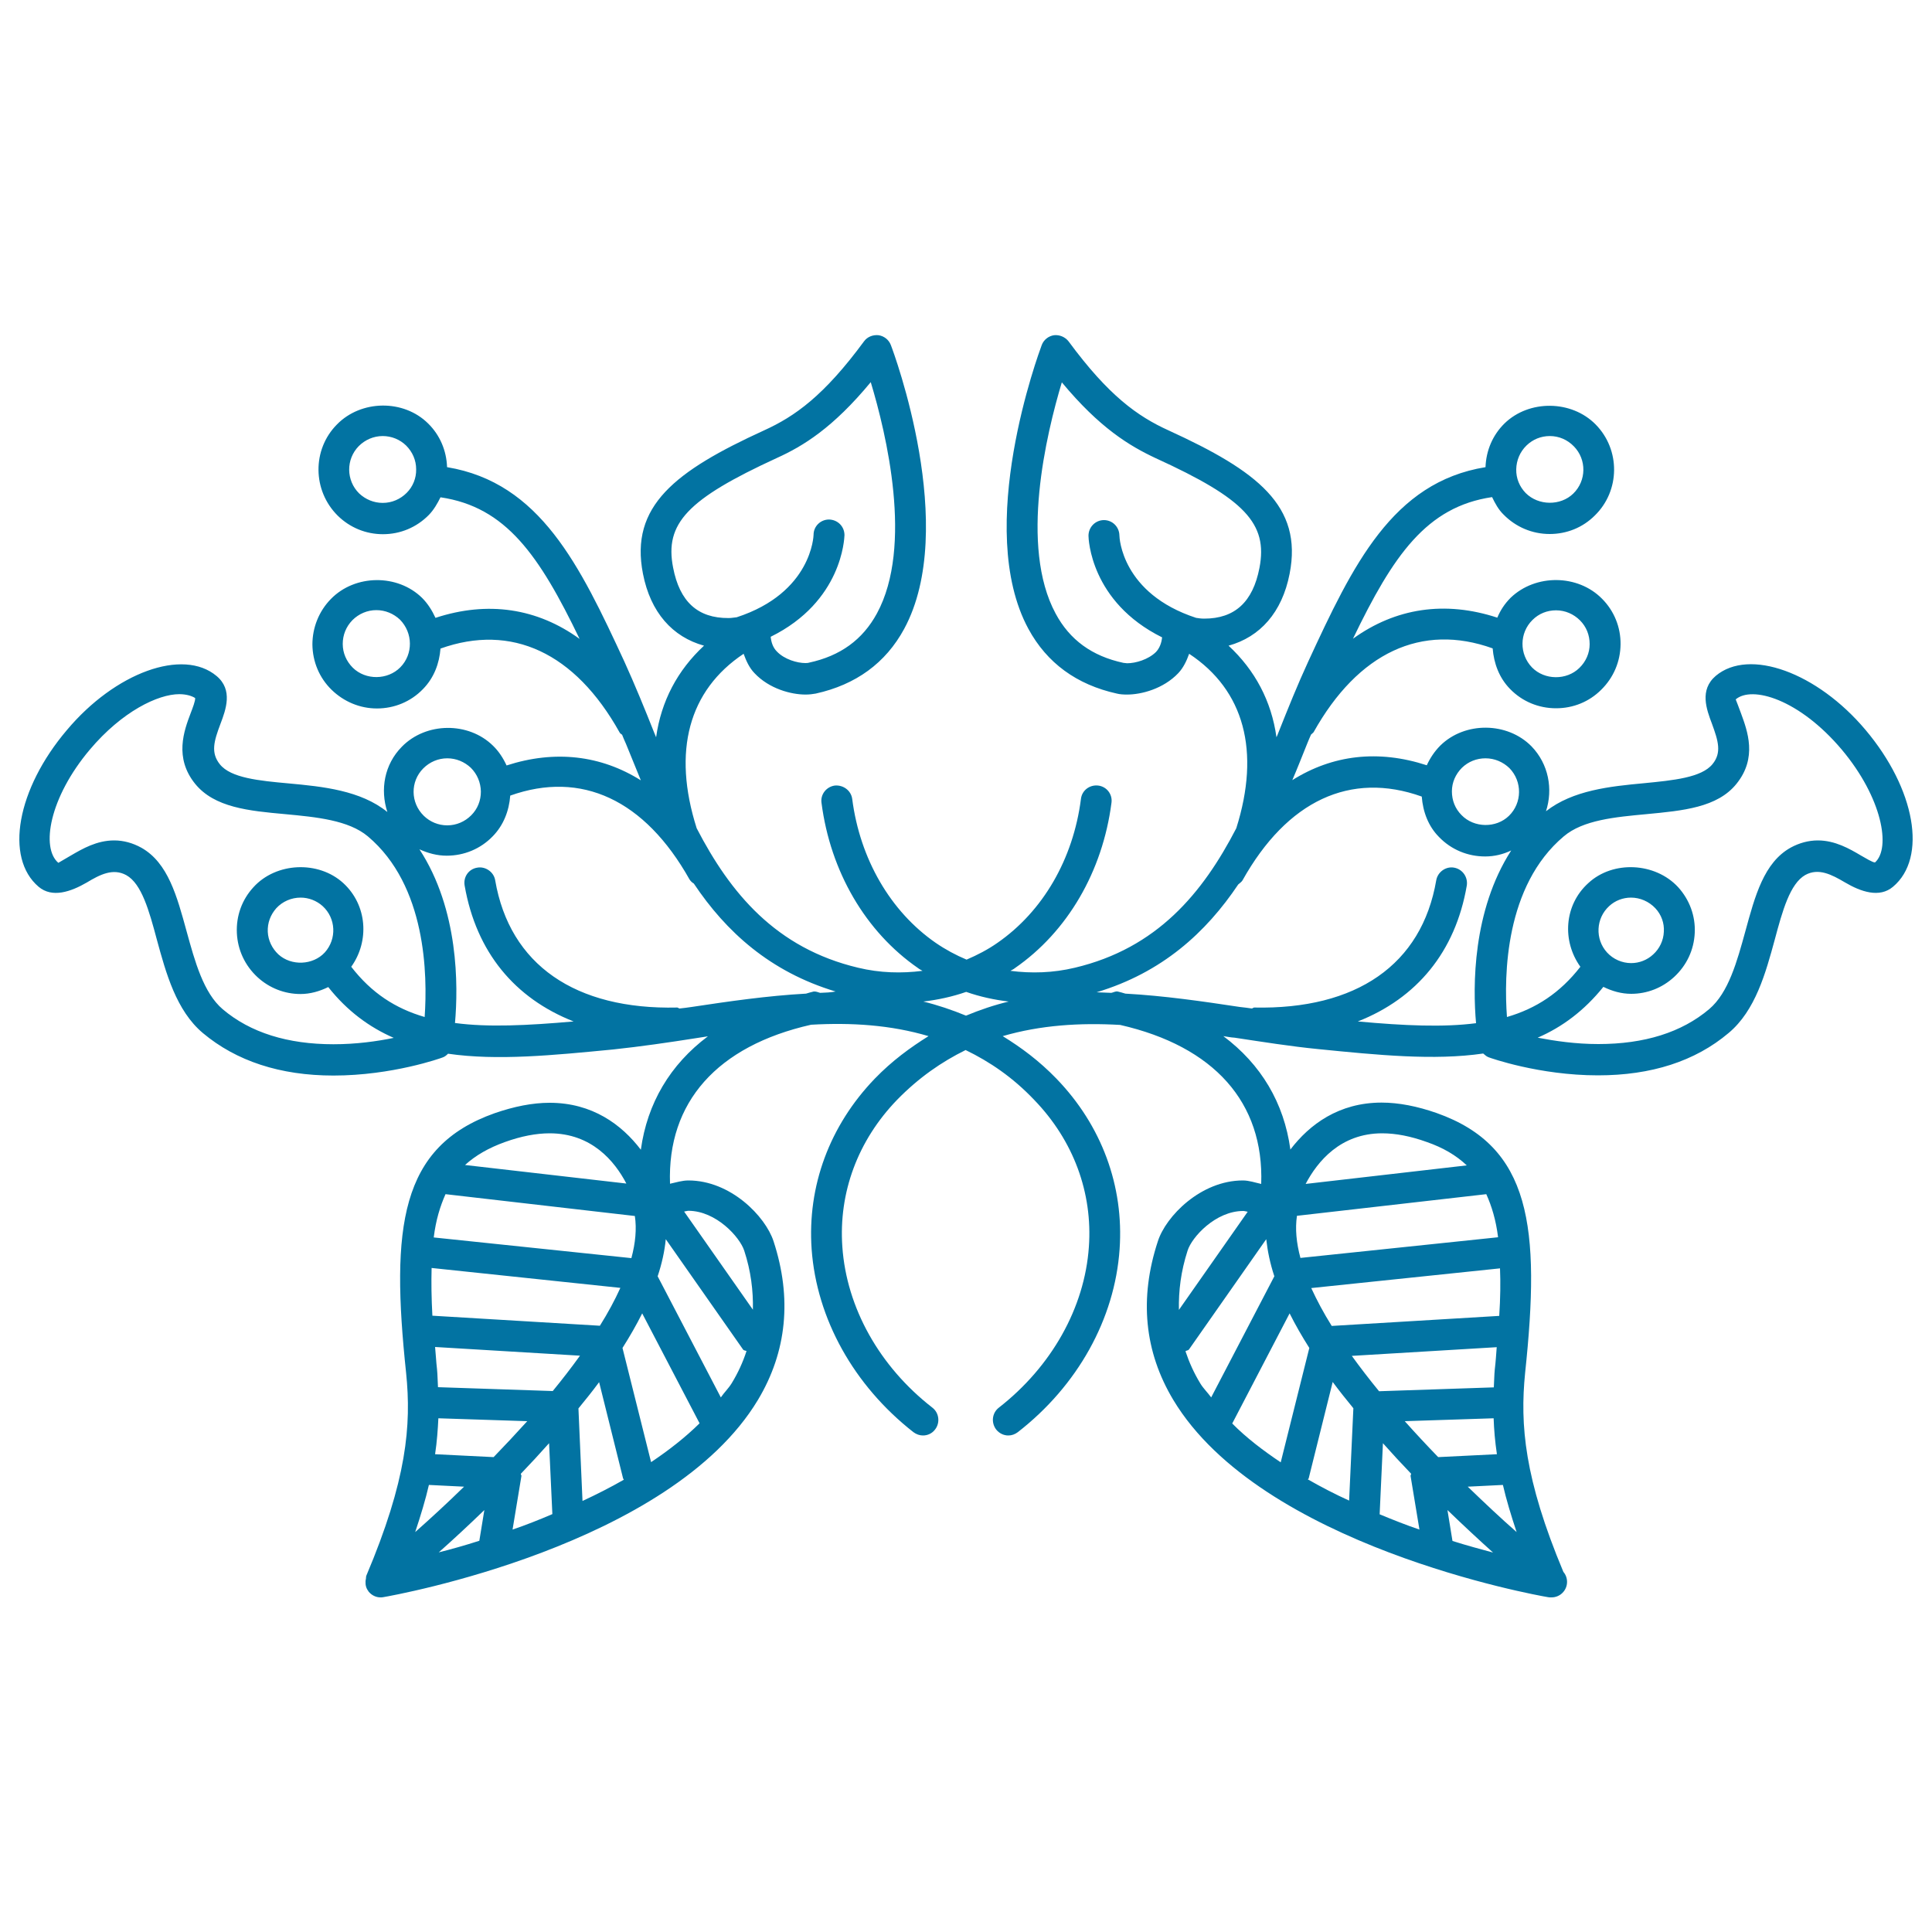 <svg xmlns="http://www.w3.org/2000/svg" viewBox="0 0 1000 1000" style="fill:#0273a2">
<title>Floral Design With Complex Symmetry SVG icon</title>
<g><path d="M965.6,377.8c-25.1-29.8-60.2-42.5-77.5-28c-8.6,7.3-4.8,17.4-2,24.8c3.3,9,5.1,15,0.3,20.9c-5.7,7-20.3,8.4-35.6,9.9c-17.3,1.6-36.7,3.6-50.6,14.5c3.7-11.4,1.4-24.4-7.5-33.6c-12.5-12.7-34.5-12.9-47.2-0.4c-3,3-5.3,6.5-7,10.2c-25.1-8.2-48.8-5.4-69.6,7.7c2.7-6.3,5.2-12.7,7.7-18.9c0.7-1.7,1.3-3.2,2-4.7c0.4-0.4,0.9-0.7,1.3-1.2c23.1-41.3,56-56.6,92.7-43.4c0.6,7.6,3.3,15.2,9,21c6.3,6.5,14.8,10,23.8,10c8.8,0,17.1-3.3,23.4-9.6c6.4-6.3,9.9-14.6,10-23.5c0.1-8.8-3.3-17.3-9.6-23.6c-12.5-12.7-34.4-12.9-47.3-0.5c-3.1,3.1-5.3,6.5-6.9,10.3c-27.1-8.9-52.7-5-74.7,10.9c20.8-43.2,38.1-68.3,72-73.3c1.6,3.3,3.3,6.5,6,9.1c6.3,6.4,14.8,10,23.8,10c8.8,0,17.1-3.3,23.4-9.6c13.1-12.8,13.3-34,0.4-47.1c-12.5-12.7-34.5-12.9-47.2-0.5c-6.1,6-9.5,14-9.8,22.6c-48.2,7.8-68.7,50.7-91.8,100.7c-5.4,11.7-10.4,24.1-15.4,36.7c-0.3,0.8-0.6,1.6-1,2.4c-2.6-18.7-11.1-34.7-24.8-47.4c16.3-4.5,27.7-17.2,31.6-37.2c6.9-35.2-16.7-53.2-62.6-74.2c-16.1-7.3-31.1-18-51.8-46.1c-1.8-2.3-4.7-3.5-7.5-3.2c-2.9,0.4-5.4,2.4-6.4,5.1c-1.4,3.8-35.2,94.6-6.9,146.9c9.6,17.7,25,28.9,45.8,33.5c1.6,0.4,3.4,0.5,5.3,0.5c7.3,0,18.7-2.9,26.5-11.1c2.7-2.9,4.3-6.4,5.6-10c28.5,18.8,37,50.4,24.4,90.3c-17.4,33.6-41,62.1-83.6,72.2c-11.3,2.7-22.5,3-33.3,1.6c0.8-0.5,1.6-0.8,2.3-1.4c27.2-18.8,45.4-50,50-85.6c0.6-4.4-2.5-8.4-6.9-8.9c-4.4-0.5-8.4,2.5-8.9,6.9c-4,31.2-19.7,58.2-43.2,74.5c-5,3.5-10.4,6.3-16,8.7c-5.5-2.3-10.9-5.2-16-8.7c-23.4-16.2-39.2-43.4-43.2-74.5c-0.6-4.4-4.7-7.3-9-6.9c-4.4,0.6-7.5,4.6-6.9,8.9c4.6,35.6,22.8,66.8,50,85.6c0.7,0.6,1.5,0.9,2.3,1.4c-10.9,1.4-22.1,1.1-33.3-1.6c-42.6-10.1-66.2-38.6-83.6-72.2c-12.7-39.9-4.1-71.4,24.3-90.3c1.3,3.6,2.9,7.2,5.6,10c7.7,8.2,19.1,11.1,26.4,11.1c1.9,0,3.7-0.2,5.3-0.5c20.8-4.6,36.2-15.8,45.8-33.5c28.3-52.3-5.4-143.1-6.9-146.9c-1-2.7-3.5-4.7-6.4-5.1c-2.8-0.3-5.8,0.8-7.5,3.2c-20.7,28.1-35.7,38.8-51.8,46.1c-45.9,21-69.5,39.1-62.6,74.2c3.9,20,15.3,32.7,31.6,37.2c-13.7,12.7-22.2,28.7-24.8,47.4c-0.3-0.8-0.7-1.6-1-2.4c-5-12.6-10-24.8-15.4-36.7c-23.1-49.9-43.6-92.7-91.8-100.7c-0.3-8.6-3.7-16.6-9.8-22.6c-12.7-12.6-34.7-12.3-47.2,0.5c-12.9,13-12.7,34.2,0.4,47.2c6.3,6.2,14.6,9.6,23.4,9.6c9,0,17.4-3.5,23.8-10c2.6-2.7,4.4-5.9,6-9.1c33.9,5,51.1,30,72,73.3c-21.9-15.9-47.5-19.8-74.6-10.9c-1.7-3.7-3.9-7.3-6.9-10.3c-12.7-12.5-34.7-12.3-47.2,0.5c-6.2,6.3-9.6,14.8-9.6,23.6c0.1,8.9,3.6,17.3,10,23.5c6.3,6.1,14.6,9.6,23.4,9.6c9,0,17.5-3.5,23.8-10c5.8-5.9,8.5-13.4,9.1-21c36.7-13.1,69.6,2,92.7,43.4c0.3,0.6,0.8,0.8,1.3,1.2c0.6,1.6,1.3,3.1,2,4.7c2.5,6.2,5.1,12.6,7.7,18.9c-20.7-13-44.5-15.8-69.5-7.7c-1.7-3.7-4-7.3-7-10.2c-12.7-12.5-34.7-12.3-47.2,0.5c-9.1,9.2-11.3,22.2-7.5,33.8c-13.8-11.2-33.5-13.2-51-14.8c-15.4-1.4-30-2.8-35.7-9.9c-4.8-6-3.1-11.9,0.3-20.9c2.8-7.4,6.6-17.6-2-24.8c-17.4-14.6-52.5-1.8-77.5,28C8.7,408.4,2.3,444,20,459c7,5.9,16.6,2.6,24.9-2.2c6.8-4.1,13.6-7.6,20.5-3.8c7.9,4.4,11.8,18.4,15.8,33.4c4.7,17.2,10,36.7,23.8,48.3c17.3,14.5,40,22,67.6,22c30.4,0,55.6-9,56.6-9.4c1.1-0.4,1.9-1.1,2.7-1.9c25.5,3.7,54.4,0.8,85.5-2.2c14.1-1.5,28.6-3.6,43.2-5.9c2-0.3,3.9-0.6,5.8-0.9c-19.5,14.6-31.4,34.6-34.7,58.7c-9.9-13-25.1-24.3-47.2-24.3c-8.9,0-18.4,1.9-28.5,5.4c-48.9,17.3-53.8,58.9-45.8,134.4c2.8,27.3,0.3,55.6-20.6,105c-0.2,0.6-0.1,1-0.2,1.6c-0.1,0.5-0.2,0.8-0.2,1.3c-0.1,1.9,0.3,3.6,1.5,5.1l0,0v0.1c1.6,2,3.9,3.1,6.2,3.1c0.5,0,0.9,0,1.4-0.1c6-1,148.6-26.6,194-102.1c15-25,17.7-52.7,8.1-82.1c-4.2-12.9-22.2-31.5-44.1-31.5c-3.2,0-6.3,1-9.5,1.7c-1.5-42.2,24.4-71.3,73-82.3c20.8-1.2,41.3,0.1,60.8,5.9c-9.6,6-18.9,12.8-27.8,22c-23.4,24.3-35,55.6-32.7,88.3c2.6,36,21.8,70.5,52.7,94.7c1.5,1.1,3.2,1.7,4.9,1.7c2.4,0,4.7-1,6.3-3.1c2.7-3.5,2.1-8.6-1.4-11.3c-27.4-21.3-44.4-51.7-46.6-83.2c-2-28.1,8-55.1,28.3-76.1c11.2-11.5,23.1-19.7,35.5-25.8c12.4,6,24.4,14.1,35.5,25.8c20.3,21,30.3,48,28.3,76.1c-2.2,31.5-19.3,61.9-46.6,83.2c-3.5,2.7-4.1,7.7-1.4,11.3c1.6,2,3.9,3.1,6.3,3.1c1.8,0,3.4-0.6,4.9-1.7c31-24.1,50.2-58.6,52.7-94.7c2.3-32.7-9.3-64.1-32.7-88.3c-8.9-9.2-18.2-16.1-27.8-22c19.5-5.7,40-7,60.8-5.8c48.6,11.1,74.5,40.1,73,82.3c-3.2-0.7-6.3-1.8-9.5-1.8c-21.8,0-39.9,18.6-44,31.5c-9.7,29.5-7,57.1,8,82.1c45.4,75.5,187.9,101.1,194,102.1c0.5,0.1,0.9,0.1,1.4,0.1c0.1,0,0.2,0,0.4,0c4.4,0,8-3.6,8-8c0-2-0.7-3.8-1.9-5.2c-20.2-48.2-22.5-76.1-19.8-103c8-75.6,3.1-117.2-45.8-134.5c-10-3.5-19.6-5.4-28.5-5.4c-22.1,0-37.3,11.3-47.2,24.3c-3.3-24.2-15.2-44.1-34.7-58.7c2,0.3,3.9,0.7,5.8,0.8c14.6,2.2,29,4.5,43.2,5.9c31,3.1,60,6,85.5,2.3c0.8,0.6,1.6,1.5,2.7,1.9c1,0.4,26.3,9.4,56.7,9.4c27.6,0,50.3-7.3,67.6-21.9c13.9-11.6,19.2-31.1,23.9-48.3c4-15,7.9-29,15.8-33.5c6.9-3.8,13.7-0.2,20.5,3.8c8.3,4.9,17.9,8.2,24.9,2.3C997.7,444,991.4,408.4,965.6,377.8z M793.2,320.9c3.3-3.3,7.6-5,12.2-5c4.7,0,9.1,1.9,12.4,5.2c3.3,3.3,5,7.6,5,12.3c0,4.6-1.9,9-5.3,12.3c-6.6,6.5-18,6.4-24.5-0.2C786.3,338.6,786.4,327.6,793.2,320.9z M790.1,230.6c3.3-3.2,7.5-4.9,12.1-4.9c4.7,0,9.1,1.9,12.4,5.3c6.7,6.8,6.6,17.8-0.3,24.5c-6.6,6.4-18,6.3-24.6-0.3c-3.2-3.3-5-7.6-4.9-12.3C784.9,238.3,786.7,233.9,790.1,230.6z M583.4,343.3l-1.9-0.2c-16.3-3.5-27.8-11.9-35.1-25.5c-18.8-34.8-4.8-93.1,3.2-119.7c19.6,23.6,35,32.9,48.7,39.3c46,21,58,33.8,53.6,56.7c-3.4,17.7-12.8,26.3-28.6,26.3c-1.7,0-2.8-0.2-4.2-0.4c-38.5-12.6-39.7-41.5-39.7-42.7c-0.1-4.4-3.6-7.9-8-7.9h0c-4.4,0-8,3.6-8,8.1c0,1.5,1,34.2,38.1,52.6c-0.3,2.9-1.3,5.6-3.2,7.6C594.3,341.4,587.8,343.3,583.4,343.3z M348.4,293.8c-4.5-22.9,7.5-35.5,53.6-56.7c13.7-6.2,29.1-15.6,48.7-39.3c8,26.5,22.1,84.9,3.2,119.7c-7.4,13.6-18.9,22-35.2,25.5c-0.2,0.1-0.8,0.2-1.8,0.2c-4.3,0-10.9-1.9-14.8-6c-2-2-2.9-4.7-3.2-7.6c37.1-18.3,38.1-51,38.2-52.6c0-4.5-3.5-8-8-8.1h0c-4.4,0-8,3.5-8,7.9c0,0.3-0.8,30-39.8,42.7c-1.4,0.1-2.5,0.4-4.2,0.4C361.2,320,351.8,311.5,348.4,293.8z M210.5,255.1c-3.3,3.3-7.7,5.2-12.4,5.2c-4.6,0-8.9-1.8-12.2-4.9c-6.8-6.7-6.9-17.7-0.2-24.5c3.3-3.3,7.7-5.2,12.4-5.2c4.6,0,8.9,1.8,12.1,4.9c3.3,3.3,5.2,7.6,5.2,12.3C215.5,247.5,213.7,251.9,210.5,255.1z M207.2,345.4c-6.5,6.6-17.9,6.8-24.6,0.2c-3.3-3.3-5.2-7.6-5.2-12.3c0-4.6,1.7-8.9,5-12.3c3.3-3.3,7.7-5.2,12.4-5.2c4.6,0,8.9,1.8,12.2,4.9C213.8,327.6,213.9,338.6,207.2,345.4z M373.1,723.3l-32.7-62.7c2.2-6.6,3.6-13,4.2-19.2l40,57.1c0.4,0.6,1.3,0.5,1.8,0.8c-1.9,5.8-4.4,11.3-7.7,16.7C377.1,718.6,374.8,720.8,373.1,723.3z M230.6,618.1l98,11.3c1,6.7,0.3,14-1.8,21.8l-102.3-10.7C225.6,631.5,227.8,624.4,230.6,618.1z M321.1,666.6c-2.9,6.4-6.4,12.9-10.6,19.6l-86.7-5.2c-0.5-9.1-0.6-17.2-0.4-24.7L321.1,666.6z M286.1,720l-59.4-2c-0.2-3.1-0.2-6.4-0.5-9.3c-0.5-4.2-0.6-7.6-1-11.5l75,4.5C295.8,707.8,291.1,713.9,286.1,720z M255.5,754.2l-30.3-1.5c1-6.7,1.4-12.7,1.7-18.6l46,1.5C267.1,742,261.3,748.2,255.5,754.2z M222,768.6l18.2,0.9c-8.8,8.6-17.4,16.5-25.3,23.5C217.8,784.3,220.3,776,222,768.6z M250.7,781.6l-2.6,15.9c-7.5,2.4-14.6,4.4-21,6C234.1,797.3,242.1,789.9,250.7,781.6z M269.6,762.8c4.9-5.1,9.8-10.4,14.6-15.8l1.7,36.7c-7,3-13.8,5.7-20.6,8l4.6-27.8C269.9,763.5,269.5,763.2,269.6,762.8z M299.4,729c3.7-4.5,7.3-9,10.7-13.6l12.4,49.8c0.1,0.3,0.3,0.4,0.4,0.7c-7,4-14.1,7.6-21.4,11L299.4,729z M322.2,697.7c3.8-6,7.2-11.9,10.2-17.9l29.7,56.9c-7.4,7.3-16,14-25.1,20.1L322.2,697.7z M261.4,591.1c8.3-3,16.1-4.5,23.1-4.5c21.8,0,33.7,14.5,39.7,26l-83.5-9.6C246.2,598,253,594.1,261.4,591.1z M385.2,647.3c3.5,10.7,4.7,20.8,4.5,30.6l-35.6-50.8c0.8-0.1,1.5-0.4,2.3-0.4C370.7,626.8,382.9,640.3,385.2,647.3z M769.3,618.1c2.8,6.2,5,13.4,6.1,22.3l-102.3,10.7c-2.1-7.8-2.8-15.1-1.8-21.8L769.3,618.1z M621.3,716.1c-3.3-5.4-5.8-11-7.7-16.7c0.6-0.5,1.3-0.3,1.8-0.9l40-57.1c0.7,6.2,2,12.6,4.2,19.2l-32.7,62.7C625.1,720.8,622.8,718.6,621.3,716.1z M667.5,679.8c3,6,6.4,11.9,10.2,17.9l-14.8,59.2c-9.1-6.1-17.8-12.7-25.1-20.1L667.5,679.8z M677.4,765.1l12.4-49.8c3.4,4.6,7,9.1,10.7,13.6l-2.2,47.8c-7.3-3.3-14.4-7-21.4-11C677.1,765.5,677.4,765.4,677.4,765.1z M744.4,754.2c-5.8-6-11.6-12.2-17.3-18.6l46-1.5c0.2,5.9,0.7,11.9,1.7,18.6L744.4,754.2z M773.7,708.8c-0.3,2.9-0.3,6.1-0.5,9.3l-59.4,2c-5-6.1-9.7-12.2-14.1-18.3l75-4.5C774.4,701.1,774.2,704.6,773.7,708.8z M715.8,747c4.8,5.4,9.7,10.7,14.6,15.8c0,0.4-0.3,0.7-0.3,1.1l4.6,27.8c-6.8-2.3-13.6-5-20.6-7.9L715.8,747z M749.2,781.6c8.6,8.3,16.6,15.7,23.6,22c-6.3-1.7-13.4-3.6-21-6L749.2,781.6z M759.7,769.5l18.2-0.9c1.7,7.4,4.2,15.7,7.1,24.4C777,786,768.5,778,759.7,769.5z M776,681.1l-86.7,5.2c-4.2-6.7-7.7-13.3-10.6-19.6l97.7-10.2C776.7,663.9,776.6,671.9,776,681.1z M643.5,626.8c0.8,0,1.5,0.3,2.3,0.4l-35.6,50.8c-0.2-9.8,1-19.9,4.5-30.7C616.9,640.3,629.2,626.8,643.5,626.8z M715.4,586.6c7.1,0,14.8,1.5,23.1,4.5c8.4,2.9,15.2,6.9,20.7,12.1l-83.4,9.6C681.9,601.2,693.8,586.6,715.4,586.6z M756.7,397.4c3.3-3.2,7.6-4.9,12.2-4.9c4.7,0,9.1,1.9,12.4,5.1c6.7,6.9,6.6,18-0.3,24.7c-6.6,6.4-18,6.3-24.5-0.4c-3.3-3.3-5-7.6-5-12.3C751.5,405,753.4,400.7,756.7,397.4z M219.1,397.7c3.3-3.3,7.7-5.2,12.4-5.2c4.6,0,8.9,1.8,12.2,4.9c3.3,3.3,5.1,7.6,5.2,12.3c0,4.7-1.7,9-5,12.3c-3.3,3.3-7.7,5.2-12.4,5.2c-4.6,0-8.9-1.8-12.1-4.9C212.4,415.5,212.3,404.5,219.1,397.7z M172.6,540.5c-23.7,0-43-6-57.3-18.1c-10-8.5-14.4-24.7-18.7-40.3c-5-18.2-9.6-35.5-23.4-43.3c-4.5-2.5-9.3-3.8-14.1-3.8c-9,0-16.4,4.3-22.4,7.8c-2.4,1.4-6,3.5-6.5,3.8c-9.1-7.7-4.7-33.7,16.3-58.6c16.7-19.8,35.3-28.7,46.3-28.7c3.6,0,6.5,0.9,8.2,2c0.2,1.3-1.3,5.2-2.3,7.8c-3.5,9.2-8.6,23.1,2.3,36.6c10,12.3,27.8,14,46.6,15.7c16.1,1.5,32.8,3.1,42.8,11.5c30.3,25.5,30.9,71.8,29.4,93.5c-15.1-4.4-27.5-12.4-38-26c9.5-13.3,8.3-31.9-4.1-43.3c-12.9-11.8-34.8-10.8-46.5,2.1c-6,6.5-9,14.9-8.6,23.7c0.4,8.8,4.2,16.9,10.7,22.9c6.1,5.6,14,8.7,22.2,8.7c5.1,0,9.9-1.4,14.4-3.6c9.8,12.4,21.3,20.8,33.9,26.3C195.1,539,184.3,540.5,172.6,540.5z M144.1,494c-3.3-3.1-5.3-7.3-5.5-11.7c-0.2-4.6,1.4-8.8,4.4-12.2c3.2-3.5,7.8-5.5,12.6-5.5c4.2,0,8.3,1.6,11.4,4.4c6.9,6.3,7.4,17,1.1,24C162,499.6,150.8,500.1,144.1,494z M424.5,513.9c-1.1-0.3-2.1-0.8-3.3-0.7c-1.4,0.3-2.6,0.7-4,1.1c-20,1.1-40,4-59.2,6.9c-2.1,0.3-4.2,0.6-6.3,0.8c-0.5-0.1-0.7-0.5-1.2-0.5c-52.7,1.2-86.7-22.1-94.2-65.9c-0.7-4.3-5.1-7.3-9.3-6.5c-4.4,0.7-7.3,4.8-6.5,9.3c6,34.4,25.9,58.3,56.4,70.3c-24,2.1-44.3,3.1-61.4,0.8c1.7-19.1,2-58.7-18.4-89.9c4.4,2,9.1,3.3,14.1,3.3c9,0,17.5-3.5,23.8-10c5.6-5.7,8.5-13.2,9.1-21.1c36.8-13.1,69.6,2.1,92.8,43.4c0.6,0.9,1.3,1.6,2.2,2.1c16.7,25,39.5,45.7,73.4,55.9C429.9,513.7,427.2,513.8,424.5,513.9z M477.9,518.4c7.6-0.9,15-2.5,22.2-5c7.1,2.5,14.5,4.1,22,5c-7.5,1.8-14.9,4.3-22.1,7.3C492.7,522.7,485.3,520.2,477.9,518.4z M702.8,528.7c30.5-12,50.5-36,56.4-70.3c0.7-4.4-2.2-8.5-6.5-9.3c-4.2-0.8-8.5,2.1-9.3,6.5c-7.5,43.8-41.4,67-94.2,65.9c-0.5,0-0.8,0.4-1.2,0.5c-2.1-0.3-4.2-0.6-6.3-0.8c-19.2-2.9-39.1-5.8-59.2-6.9c-1.4-0.4-2.6-0.8-4-1.1c-1.2-0.2-2.2,0.5-3.3,0.7c-2.6-0.1-5.1-0.2-7.6-0.3c33.9-10.2,56.6-30.9,73.3-55.8c0.8-0.7,1.7-1.3,2.2-2.1c23.1-41.3,55.9-56.6,92.8-43.4c0.6,7.9,3.4,15.4,9,21c6.3,6.5,14.8,10,23.8,10c4.8,0,9.3-1.1,13.5-3.1c-20.1,31.2-19.9,70.5-18.2,89.4C747.1,531.8,726.9,530.9,702.8,528.7z M970.5,446.4c-1.3,0-4.8-2.2-7.3-3.6c-5.9-3.5-13.4-7.8-22.3-7.8c-4.8,0-9.6,1.3-14,3.7c-13.9,7.7-18.5,25-23.5,43.3c-4.3,15.6-8.7,31.8-18.7,40.3c-14.3,12.1-33.6,18.1-57.4,18.1c-11.8,0-22.5-1.6-31.4-3.3c12.7-5.5,24.1-14,34-26.3c4.5,2.2,9.3,3.6,14.4,3.6c8.3,0,16.1-3.1,22.2-8.7c6.5-6,10.3-14,10.7-22.9c0.4-8.7-2.7-17.1-8.6-23.6c-11.8-12.8-33.7-14-46.5-2.1c-12.5,11.3-13.7,29.9-4.1,43.3c-10.5,13.5-22.9,21.6-38,26c-1.6-21.6-1-67.9,29.4-93.5c10-8.5,26.7-10,42.8-11.5c18.9-1.8,36.7-3.4,46.6-15.7c10.9-13.5,5.7-27.3,2.3-36.6c-1-2.6-2.4-6.5-2.7-7.1c8.4-7.2,32.8-0.2,54.9,26C974.3,413,978.8,439,970.5,446.4z M831.8,493c-6.3-6.9-5.8-17.7,1.1-24c3.1-2.9,7.2-4.4,11.3-4.4c4.7,0,9.3,2,12.6,5.5c3.1,3.3,4.7,7.7,4.4,12.2c-0.2,4.5-2.2,8.7-5.5,11.7c-3.1,2.9-7.2,4.5-11.4,4.5C839.6,498.5,835,496.5,831.8,493z"/></g>
</svg>